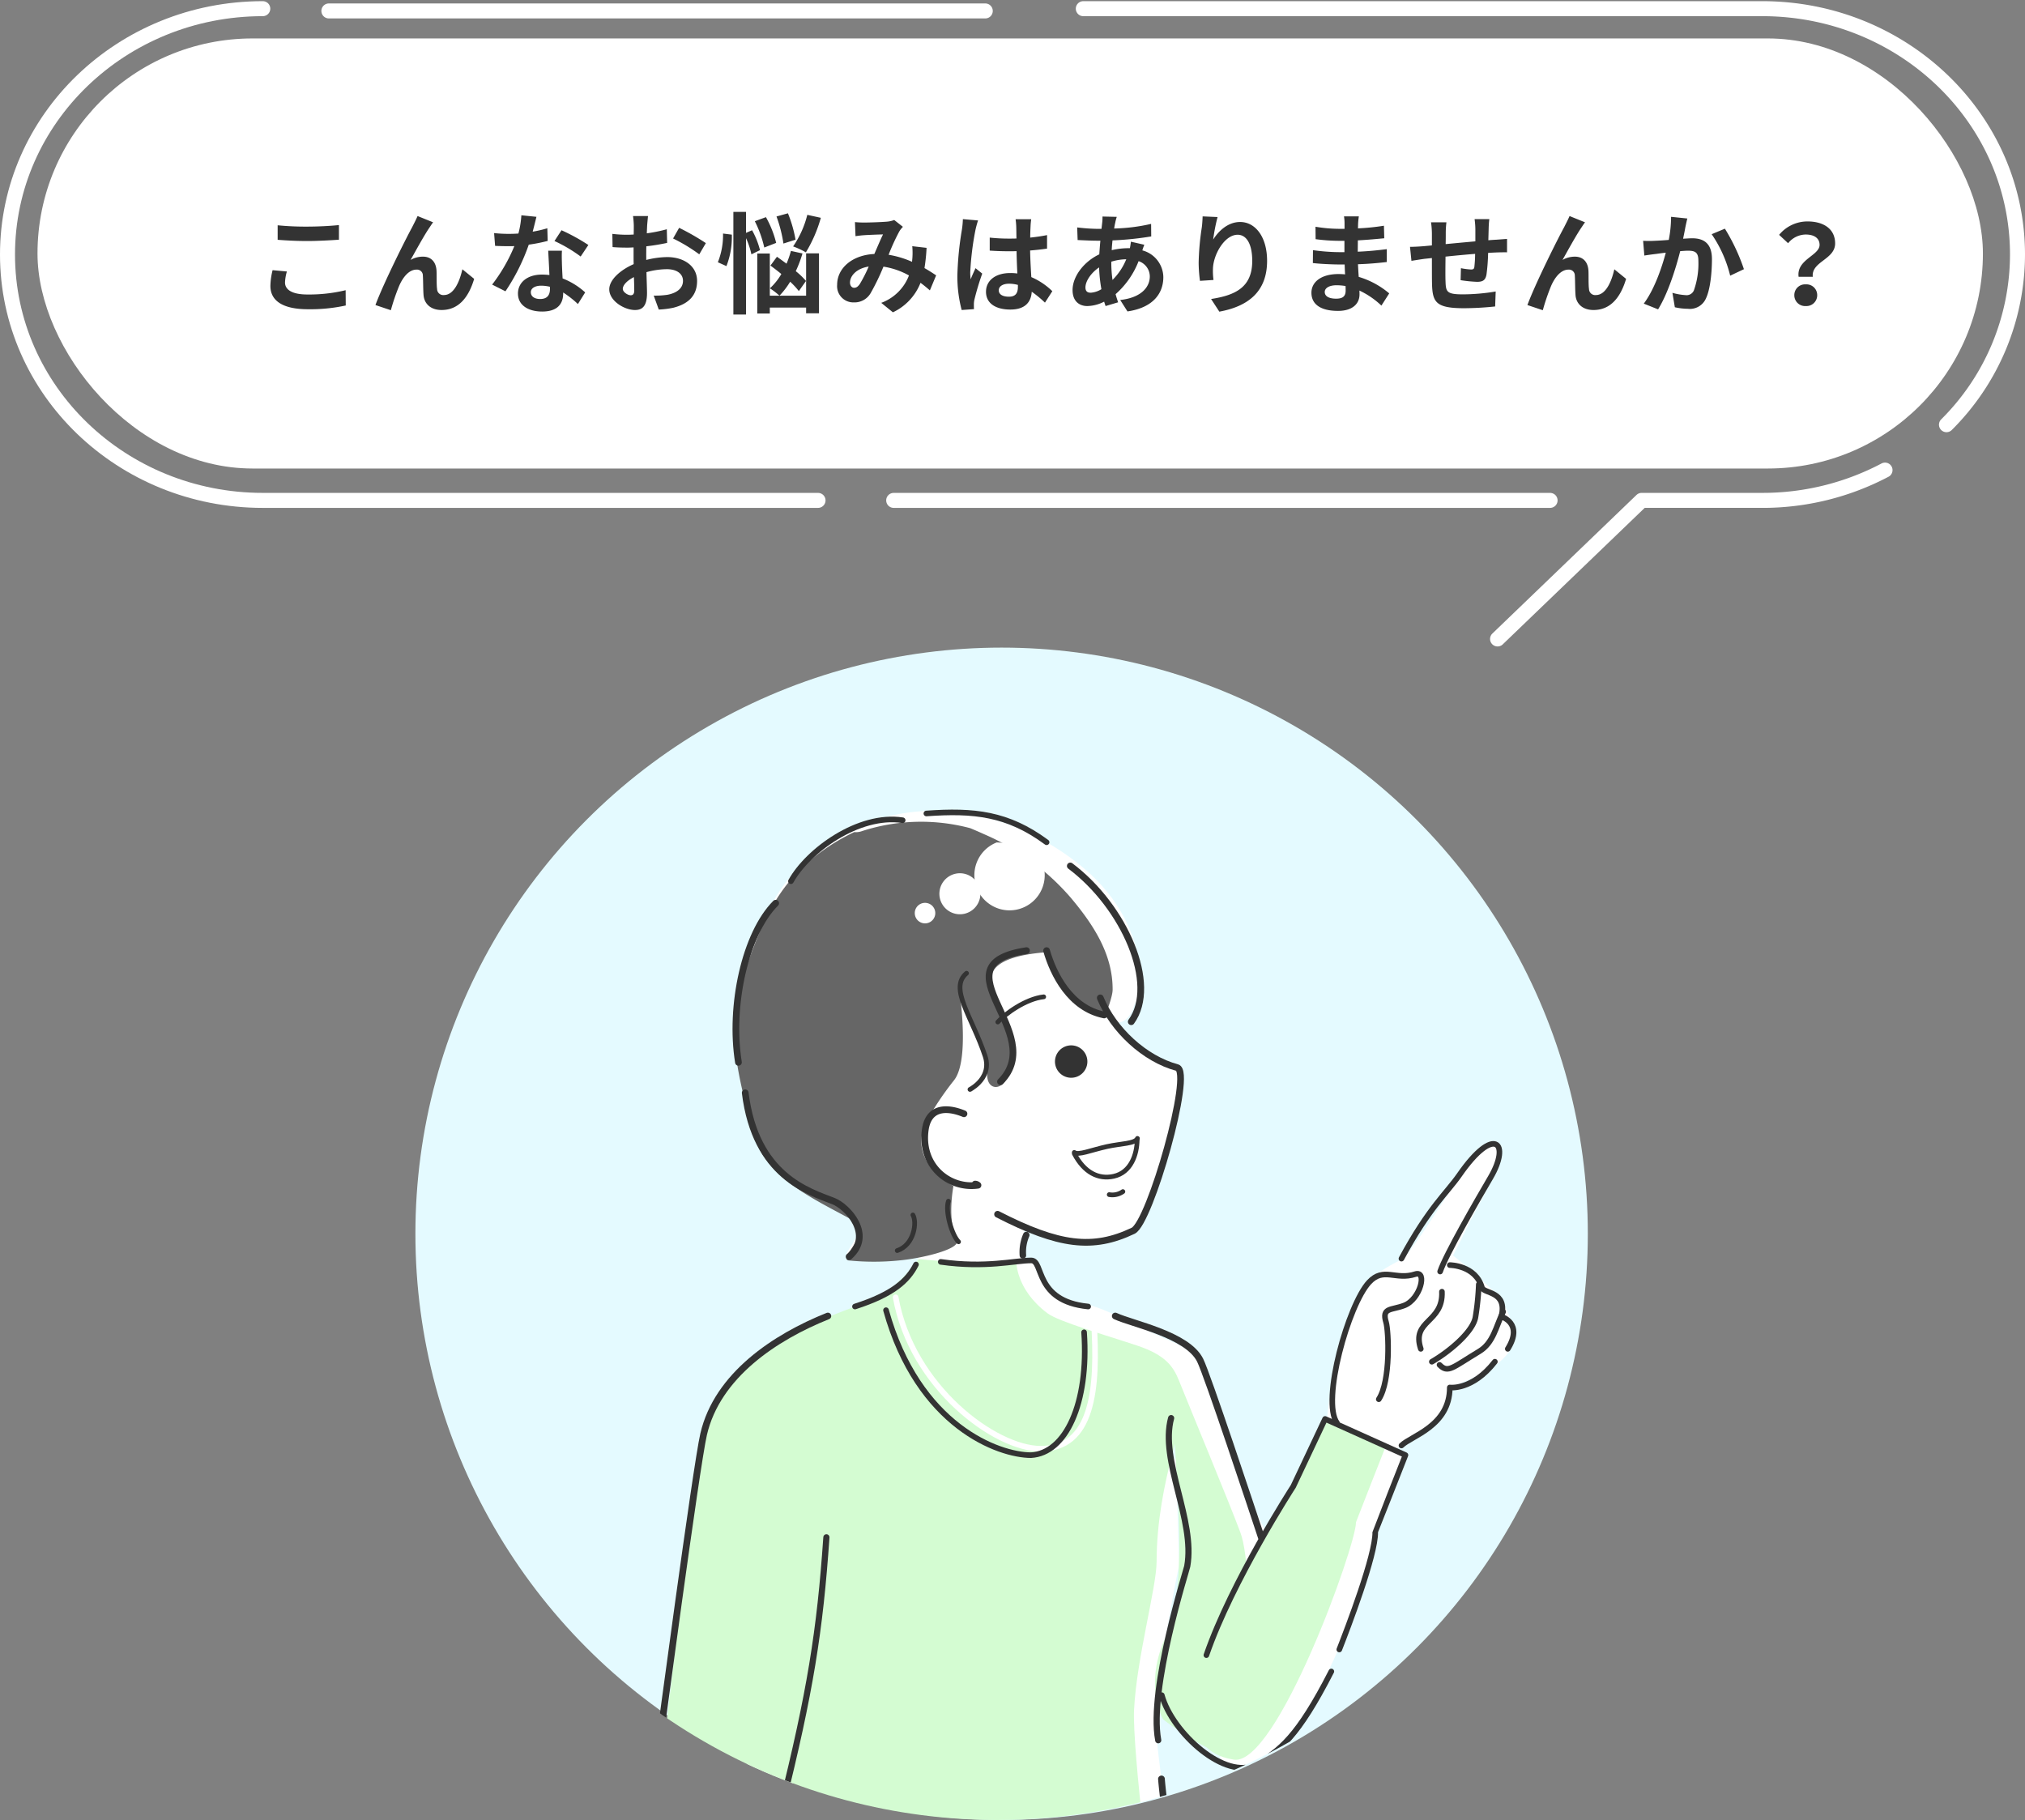 <svg xmlns="http://www.w3.org/2000/svg" width="404.917" height="363.938" viewBox="0 0 404.917 363.938"><rect x="0" y="0" width="404.917" height="363.938" fill="#808080" stroke="none"/><defs><clipPath id="a"><circle data-name="楕円形 77" cx="117.218" cy="117.218" r="117.218" fill="#e4faff"/></clipPath><clipPath id="b"><path data-name="長方形 1293" fill="none" d="M0 0h214.753v577.62H0z"/></clipPath></defs><g data-name="グループ 3067" transform="translate(-318.5 -1431.127)"><circle data-name="楕円形 78" cx="117.218" cy="117.218" r="117.218" transform="translate(401.563 1560.628)" fill="#e4faff"/><g data-name="マスクグループ 10" transform="translate(400.658 1560.628)" clip-path="url(#a)"><g data-name="グループ 2865"><g data-name="グループ 2864" transform="translate(7.137 31.559)" clip-path="url(#b)"><path data-name="パス 5100" d="M62.335 559.221c-2.163-9.044-2.915-14.251-2.272-18.75 1.14-7.96 4.427-17.316 4.54-22.16.017-.668 16.835-1.335 17.046 0 1.3 8.142 3.214 14.61 5.112 22.727 1.769 7.559.568 15.342-2.272 25-3.012 10.24-4.544 9.906-7.544 9.906-5.523 0-6.944.037-8.364-1.385-.628-.625-4.659-8.685-6.251-15.34" fill="#fff"/><path data-name="パス 5101" d="M62.335 559.221c-2.163-9.044-2.915-14.251-2.272-18.75 1.14-7.96 4.427-17.316 4.54-22.16.017-.668 16.835-1.335 17.046 0 1.3 8.142 3.214 14.61 5.112 22.727 1.769 7.559.568 15.342-2.272 25-3.012 10.24-4.544 9.906-7.544 9.906-5.523 0-6.944.037-8.364-1.385-.623-.624-4.654-8.684-6.246-15.338Z" fill="none" stroke="#333" stroke-miterlimit="10" stroke-width="1.343"/><path data-name="パス 5102" d="M85.062 534.787c-1.136 11.363-11.363 17.614-11.363 17.614s-7.955-7.387-9.659-13.07" fill="none" stroke="#333" stroke-linecap="round" stroke-linejoin="round" stroke-width="1.343"/><path data-name="パス 5103" d="M113.03 565.987h2.272l1.7-22.159s-7.855-1.986-7.953 0c-.568 11.363 3.976 22.159 3.976 22.159" fill="#fff"/><path data-name="パス 5104" d="M113.03 565.987h2.272l1.7-22.159s-7.855-1.986-7.953 0c-.563 11.364 3.981 22.159 3.981 22.159Z" fill="none" stroke="#333" stroke-linecap="round" stroke-linejoin="round" stroke-width="1.343"/><path data-name="パス 5105" d="M110.188 552.354a22.18 22.18 0 0 1-1.136-11.931c1.136-7.955 4.427-17.318 4.544-22.159.017-.67 16.032-.78 15.91.568-1.051 11.64 1.669 18.758 3.408 22.159 3.538 6.911 8.715 16.421 11.931 25 3.411 9.091 1.861 8.772-1.136 8.772-5.523 0-9.659.319-11.363-.249-3.386-1.129-12.422-9.126-16.476-15.908-.987-1.649-4.906-4.141-5.683-6.251" fill="#fff"/><path data-name="パス 5106" d="M110.188 552.354a22.18 22.18 0 0 1-1.136-11.931c1.136-7.955 4.427-17.318 4.544-22.159.017-.67 16.032-.78 15.91.568-1.051 11.64 1.669 18.758 3.408 22.159 3.538 6.911 8.715 16.421 11.931 25 3.411 9.091 1.861 8.772-1.136 8.772-5.523 0-9.659.319-11.363-.249-3.386-1.129-12.422-9.126-16.476-15.908-.986-1.652-4.905-4.144-5.682-6.252Z" fill="none" stroke="#333" stroke-miterlimit="10" stroke-width="1.343"/><path data-name="パス 5107" d="m135.758 546.669-1.7 8.523s-19.318-10.227-21.023-15.91" fill="none" stroke="#333" stroke-linecap="round" stroke-linejoin="round" stroke-width="1.343"/><path data-name="パス 5108" d="M1.761 294.428c-1.358 2.509 6.787 6.983 10.015 5.444 3.922-1.874 20.39-19.458 17.609-16.117-6.565 7.9-2.94 14.268 2.865 6.747 6.642-8.6 8.291-26.352 8.291-26.352l6.712-12.442-13.81-6.189-7.243 14.268s-4.928 5.768-7.873 9.7c-5.1 6.8-10.334 13.431-16.568 24.942" fill="#fff"/><path data-name="パス 5109" d="M1.761 294.428c-1.358 2.509 6.787 6.983 10.015 5.444 3.922-1.874 20.39-19.458 17.609-16.117-6.565 7.9-2.94 14.268 2.865 6.747 6.642-8.6 8.291-26.352 8.291-26.352l6.712-12.442-13.81-6.189-7.243 14.268s-4.928 5.768-7.873 9.7c-5.095 6.798-10.332 13.431-16.566 24.941Z" fill="none" stroke="#333" stroke-linecap="round" stroke-linejoin="round" stroke-width="1.293"/><path data-name="線 421" fill="none" stroke="#333" stroke-linecap="round" stroke-linejoin="round" stroke-width="1.293" d="M19.403 283.676 8.032 299.349"/><path data-name="線 422" fill="none" stroke="#333" stroke-linecap="round" stroke-linejoin="round" stroke-width="1.293" d="m13.948 281.549-9.532 14.904"/><path data-name="パス 5110" d="M107.839 92.561c.157-.937 9.425-3.423 9.662-1.288.645 5.8 7.542 7.7 7.542 7.7 4.876 1.231 5.877 1.48 13.008 5.025 7.738 3.849 9.58 3.774 11.662 6.6 4.572 6.211 9.664 26.322 13.528 33.5a48.532 48.532 0 0 1 5.152 17.393l-14.346.189s-6.191-29.257-7.865-37.623c-1.3-6.508-5.962-7.32-13.282-11.929-3.956-2.494-23.769-7.972-25.061-19.567" fill="#fff"/><path data-name="パス 5111" d="M36.332 251.032s14.724 4.25 16.75-.645c7.728-18.681 16.747-57.332 16.747-57.332l-9.019-3.217Z" fill="#fff"/><path data-name="パス 5112" d="m128.452 528.036 15.462-5.155s4.858-99.02 5.152-131.415c.269-29.528-.643-121.108-.643-121.108s2.576-7.086 1.931-18.038c-.914-15.554-6.44-47.671-8.374-65.706-.934-8.72 4.509-34.788 4.509-34.788l-.643-21.258h-10.308Z" fill="#fff"/><path data-name="パス 5113" d="M49.215 519.017c-.635 7.32 26.412 12.883 26.412 12.883l20.614-4.51v-4.512l28.99 5.8 13.528-5.8 4.507-118.532V273.578s-81.19-33.243-83.741-12.238c-.541 4.447-1.682 23.606-.645 60.554.737 26.24 4.178 59.575 1.933 88.256-3.642 46.527-7.731 64.418-11.6 108.867" fill="#399"/><path data-name="パス 5114" d="M95.599 77.745c-.311-13.715-5.576-31.9 3.58-42.573 6.211-7.627 18.237-13.347 27.024-6.58 4.527 3.164 4.328 8.924 6.278 13.553 3.575 9.124 14.874 7.494 14.243 12.953.314 6.5-3.062 16.137-5.416 22.343.857 4.377-6.784 9.966-11.194 9.56-4.831 1.286-9.8-1.888-14.535-2.788a108.52 108.52 0 0 0 .675 24.376c.287 2.566-28.437 3.951-28.437-10.835 0-2.031 8.269 1.415 7.781-20.009" fill="#fff"/><path data-name="パス 5115" d="M58.028 36.815c4.275-11.398 6.493-20.344 16.249-27.765 16.929-12.863 35.956-8 47.731-.466 7.908 5.058 13.516 11.271 15.918 20.1.585 2.828 1.637 8.563-.409 11.171-.76 2.965-3.358 5.212-5.352 1.7-6.134-1.166-10.207-7.1-12.522-12.871-23.7 2.031-.446 15.858-7.751 25.3-1.041 2.432-4.213 2.324-3.76-1.6.3-2.564-4.524-12.465-5.416-16.251-1.263-5.357 2.708 13.543-1.355 18.282a58.777 58.777 0 0 0-5.42 8.129c-4.057 8.127 5.42 12.866 5.42 12.866s-1.353 6.772.678 10.833c.909 1.819-7.208 3.682-11.51 4.063a50.431 50.431 0 0 1-10.158 0c-2.118-.441 5.013-5.558.678-8.125-7.419-4.1-17.532-8.458-19.754-17.487-2.514-9.368-4.98-18.317-3.266-27.879" fill="#fff"/><path data-name="パス 5116" d="M58.028 37.493c4.275-11.398 6.49-20.345 16.249-27.762a40.5 40.5 0 0 1 7.243-4.4 3.582 3.582 0 0 0 1.56-.2 38.213 38.213 0 0 1 21.626-.585c.952.394 1.886.8 2.8 1.216a47.863 47.863 0 0 1 17.328 12.714c4.514 5.371 8.379 11.274 8.351 18.344 0 1.542-1.353 4.741-1.5 5.307-5.86-1.38-9.784-7.14-12.036-12.754-23.7 2.031-.446 15.858-7.751 25.3-1.041 2.432-4.213 2.324-3.76-1.6.3-2.564-4.524-12.465-5.416-16.251-1.269-5.367 2.702 13.533-1.361 18.275a58.775 58.775 0 0 0-5.416 8.124c-4.061 8.127 5.416 12.866 5.416 12.866s-1.353 6.768.677 10.833c.909 1.819-7.208 3.682-11.51 4.063a50.432 50.432 0 0 1-10.158 0c-2.118-.441 5.013-5.558.678-8.125-7.419-4.103-17.53-8.457-19.754-17.486-2.514-9.368-4.976-18.317-3.266-27.879" fill="#666"/><path data-name="パス 5117" d="M115.258 7.982a41.164 41.164 0 0 0-5.249-.585 7.033 7.033 0 1 0 7.935 2.01c-.628-.742-1.871-1.012-2.688-1.425" fill="#fff"/><path data-name="パス 5118" d="M99.513 20.31a4.1 4.1 0 1 0 .488-5.783 4.1 4.1 0 0 0-.488 5.783" fill="#fff"/><path data-name="パス 5119" d="M94.106 22.857a2.052 2.052 0 1 0 .245-2.895 2.051 2.051 0 0 0-.244 2.893" fill="#fff"/><path data-name="パス 5120" d="M43.42 188.545c1.288-10.952 6.826-61.555 8.972-65.846 1.084-2.17 7.068-11.084 10.03-13.013 11.655-7.584 19.336-9.125 23.312-11.114 4.878-2.439 8.673-7.86 8.673-7.86s11.657 1.3 19.518.272c0 0-.272 5.69 6.236 10.571 2.232 1.674 11.57 4.338 17.956 6.465 5.8 1.933 7.26 4.3 8.374 7.088 2.312 5.78 10.06 24.408 12.24 30.276 3.229 8.693.984 45.095 0 45.095-5.683 0-15.459-7.731-15.459-7.731s-4.044-6.789.643-16.75c5.155-10.95.855-38.607 1.933-40.583 2.83-5.192-3.867 9.547-3.867 25.766 0 5.155-3.991 19.3-4.509 29.633-.4 7.953 3.971 42.665 4.509 45.095 1.079 4.851 4.691 46.956-1.931 48.314-25.123 5.155-18.683-1.288-34.788-1.288-6.007 0-41.729 4.338-47.026-3.221-5.073-7.238 1.933-27.057 2.576-42.516.272-6.5 4.868-26.274 3.221-18.038-5.8 28.988-11.585 34.249-14.171 39.94-6.263 13.775-5.8 16.1-5.8 16.1s-18.863-6.191-18.683-7.086c.648-3.218 3.87-14.812 3.87-14.812s1.806-11.735 3.219-17.393c6.443-25.769 10.952-37.364 10.952-37.364" fill="#d4fcd2"/><path data-name="パス 5121" d="M89.8 98.359c3.221 18.038 19.971 30.278 28.988 30.278 10.307 0 11.6-11.6 10.621-25.863" fill="none" stroke="#fff" stroke-linecap="round" stroke-linejoin="round" stroke-width="1.119"/><path data-name="パス 5122" d="M115.919 85.904a8.585 8.585 0 0 0-.678 4.063" fill="none" stroke="#333" stroke-linecap="round" stroke-linejoin="round" stroke-width="1.3"/><path data-name="パス 5123" d="M130.713 38.482c2.611 6.4 8.9 12.213 15.362 13.934 3.2.852-5.421 31.028-8.787 32.635-8.035 3.837-14.811 3.012-27.112-3.3" fill="none" stroke="#333" stroke-linecap="round" stroke-linejoin="round" stroke-width="1.343"/><path data-name="パス 5124" d="M103.461 61.655c-3.976-1.622-7.158-.967-7.741 3.206-1.009 7.213 4.774 11.9 10.539 11.082a.861.861 0 0 0-.576-.222" fill="#fff"/><path data-name="パス 5125" d="M103.461 61.655c-3.976-1.622-7.158-.967-7.741 3.206-1.009 7.213 4.774 11.9 10.539 11.082a.861.861 0 0 0-.576-.222" fill="none" stroke="#333" stroke-linecap="round" stroke-linejoin="round" stroke-width="1.343"/><path data-name="パス 5126" d="M135.234 77.219a3.643 3.643 0 0 1-2.728.605" fill="none" stroke="#333" stroke-linecap="round" stroke-linejoin="round" stroke-width=".941"/><path data-name="パス 5127" d="M138.089 66.875c-.037 2.88-1.211 6.513-4.684 7.282-3.077.683-5.9-.77-7.87-4.495" fill="none" stroke="#333" stroke-linecap="round" stroke-linejoin="round" stroke-width=".941"/><path data-name="パス 5128" d="M125.515 69.388c.807.63 3.3-.453 6.572-1.181 2.728-.605 5.6-.551 6.059-1.624" fill="none" stroke="#333" stroke-linecap="round" stroke-linejoin="round" stroke-width=".941"/><path data-name="パス 5129" d="M121.723 51.862a3.239 3.239 0 1 0 2.529-3.819 3.238 3.238 0 0 0-2.529 3.819" fill="#333"/><path data-name="パス 5130" d="M110.225 43.311c1.415-1.6 5.561-4.646 9.181-5.038" fill="none" stroke="#333" stroke-linecap="round" stroke-linejoin="round" stroke-width=".941"/><path data-name="パス 5131" d="M119.979 29.03c1.355 4.739 4.739 11.51 11.51 12.866" fill="none" stroke="#333" stroke-linecap="round" stroke-linejoin="round" stroke-width="1.343"/><path data-name="パス 5132" d="M100.344 79.135c-.678 2.03.678 6.772 2.031 8.124" fill="none" stroke="#333" stroke-linecap="round" stroke-linejoin="round" stroke-width=".941"/><path data-name="パス 5133" d="M93.247 81.89c.855 1.425.284 5.984-3.134 7.123" fill="none" stroke="#333" stroke-linecap="round" stroke-linejoin="round" stroke-width=".941"/><path data-name="パス 5134" d="M95.945 1.607c9.48-.678 16.249 0 24.037 5.755" fill="none" stroke="#333" stroke-linecap="round" stroke-linejoin="round" stroke-width="1.119"/><path data-name="パス 5135" d="M124.72 12.101c10.833 8.125 17.6 23.7 12.188 31.148" fill="none" stroke="#333" stroke-linecap="round" stroke-linejoin="round" stroke-width="1.343"/><path data-name="パス 5136" d="M115.961 29.032c-18.588 2.85 4.534 16.408-5.2 26.21" fill="none" stroke="#333" stroke-linecap="round" stroke-linejoin="round" stroke-width="1.343"/><path data-name="パス 5137" d="M103.972 33.557c-3.578 2.992 1.1 8.7 3.715 16.568 1.607 4.833-3.969 7.091-2.89 6.6" fill="none" stroke="#333" stroke-linecap="round" stroke-linejoin="round" stroke-width=".941"/><path data-name="パス 5138" d="M65.813 19.55c-6.094 6.094-9.271 20.522-7.447 31.823" fill="none" stroke="#333" stroke-linecap="round" stroke-linejoin="round" stroke-width="1.343"/><path data-name="パス 5139" d="M59.719 57.467c2.048 16.65 12.709 19.734 17.637 21.653 2.823 1.1 8.092 6.784 3.134 11.112" fill="none" stroke="#333" stroke-linecap="round" stroke-linejoin="round" stroke-width="1.343"/><path data-name="パス 5140" d="M91.203 2.963c-8.802-1.356-18.96 6.094-22.343 12.188" fill="none" stroke="#333" stroke-linecap="round" stroke-linejoin="round" stroke-width="1.119"/><path data-name="パス 5141" d="M30.213 238.471c3.221-20.614 12.24-50.247 12.24-50.247s7.469-56.127 8.952-62.5c2.733-11.757 14.273-19.4 24.839-23.626" fill="none" stroke="#333" stroke-linecap="round" stroke-linejoin="round" stroke-width="1.343"/><path data-name="パス 5142" d="M162.916 146.351c-1.933-5.8-10.793-32.553-12.24-35.43-2.579-5.132-13.511-7.208-16.964-8.822" fill="none" stroke="#333" stroke-linecap="round" stroke-linejoin="round" stroke-width="1.343"/><path data-name="パス 5143" d="M128.293 100.2c-10.845-1.084-8.817-9.216-11.386-9.216-3.251 0-9.066 1.577-18.088.289" fill="none" stroke="#333" stroke-linecap="round" stroke-linejoin="round" stroke-width="1.119"/><path data-name="パス 5144" d="M81.666 100.2c7.589-2.439 10.571-5.15 12.2-8.4" fill="none" stroke="#333" stroke-linecap="round" stroke-linejoin="round" stroke-width="1.119"/><path data-name="パス 5145" d="M87.87 100.937c6.443 23.186 22.548 28.986 28.988 28.986 6.924-.371 11.6-10.307 10.621-24.573" fill="none" stroke="#333" stroke-linecap="round" stroke-linejoin="round" stroke-width="1.119"/><path data-name="パス 5146" d="M142.948 194.667c1.288 16.1 12.24 68.285 5.8 76.016-6.53 7.835-33.951 2.576-43.8 2.576-36.721 0-52.128 6.121-48.316-17.393a1360.012 1360.012 0 0 0 5.586-37.882" fill="none" stroke="#333" stroke-linecap="round" stroke-linejoin="round" stroke-width="1.343"/><path data-name="パス 5147" d="M144.881 122.515c-2.312 8.478 4.878 20.452 3.221 29.633-.144.8-7.731 24.478-5.8 34.785" fill="none" stroke="#333" stroke-linecap="round" stroke-linejoin="round" stroke-width="1.231"/><path data-name="パス 5148" d="M148.423 280.023c2.576 33.5.645 111.446.645 111.446l-4.509 130.769s-14.8 5.992-19.326 6.443c-7.2.717-26.414-5.152-26.414-5.152" fill="none" stroke="#333" stroke-linecap="round" stroke-linejoin="round" stroke-width="1.147"/><path data-name="パス 5149" d="M59.525 271.004c-1.288 32.854 1.288 139.146 1.288 139.146l-11.6 108.867" fill="none" stroke="#333" stroke-linecap="round" stroke-linejoin="round" stroke-width="1.147"/><path data-name="パス 5150" d="m109.771 313.52-4.509 96.63-9.019 117.243s-15.357 4.958-20.614 4.507c-5.543-.473-20.614-8.374-20.614-8.374" fill="none" stroke="#333" stroke-linecap="round" stroke-linejoin="round" stroke-width="1.147"/><path data-name="パス 5151" d="M63.71 209.483c-5.8 23.835-13.65 39.481-13.65 39.481l-5.74 15.825-18.441-7.6 4.334-12.918" fill="none" stroke="#333" stroke-linecap="round" stroke-linejoin="round" stroke-width="1.293"/><path data-name="パス 5152" d="M75.951 146.351c-1.288 18.681-3.221 30.921-9.019 54.111" fill="none" stroke="#333" stroke-linecap="round" stroke-linejoin="round" stroke-width="1.231"/><path data-name="パス 5153" d="M175.952 124.16c-.11-2.693 3.366-25.729 9.836-30.311a35.712 35.712 0 0 1 5.17-3.04c2.314-1.277 13.174-20.08 15.444-21.438 3.221-1.933 3.966-4.338 3.864 1.288-.055 3.059-4.958 10.873-6.443 14.171-.551 1.228-2.576 5.155-2.576 5.155s7.836 6.283 9.664 9.019c2.108 3.152 3.2 7.586 1.931 9.662-3.371 5.533-12 6.707-12.238 8.376-.645 4.509-2.793 6.368-9.664 10.95-3.864 2.576-3.515 6.592-5.222 10.7-1.515 3.645-2.324 5.352-3.637 9.064-.169.481-16.137-4.328-15.967-4.664-.673-.62 9.888-17.739 9.839-18.93" fill="#fff"/><path data-name="パス 5154" d="M154.64 191.545c17.128 6.219 31.15-41.676 31.056-46.223 0-.065 6.044-15.412 6.044-15.412l-16.07-7.233-6.367 13.489s-6.583 10.379-12.7 22.171" fill="#fff"/><path data-name="パス 5155" d="m181.594 125.216-5.922-2.536-6.365 13.484s-35.473 51.019-11.879 54.647c8.566 1.318 24.511-42.942 24.418-47.484 0-.067 6.042-15.414 6.042-15.414s-3.179-1.36-6.293-2.7" fill="#d4fcd2"/><path data-name="パス 5156" d="M190.94 127.992c1.933-1.933 9.662-3.864 9.662-11.6 0 0 4.509.643 9.019-5.155" fill="none" stroke="#333" stroke-linecap="round" stroke-linejoin="round" stroke-width="1.119"/><path data-name="パス 5157" d="M212.199 108.666c3.221-5.155-1.288-6.443-1.288-6.443 1.288-5.152-3.51-4.557-3.867-5.8-1.287-4.507-6.44-4.507-6.44-4.507" fill="none" stroke="#333" stroke-linecap="round" stroke-linejoin="round" stroke-width="1.119"/><path data-name="パス 5158" d="M194.804 108.666c-1.933-5.8 4.509-5.155 4.228-11.436" fill="none" stroke="#333" stroke-linecap="round" stroke-linejoin="round" stroke-width="1.119"/><path data-name="パス 5159" d="M186.403 118.741c2.427-3.695 1.971-13.7 1.457-15.392-.912-3 1.071-2.369 3.655-3.368 3.224-1.248 4.634-7.053 2.187-6.256-3.949 1.286-6.333-1.507-9.241 1.622-4.134 4.452-9.578 23.765-6.407 28.135" fill="none" stroke="#333" stroke-linecap="round" stroke-linejoin="round" stroke-width="1.119"/><path data-name="パス 5160" d="M198.671 93.206c1.163-3.426 7.385-14.2 10.083-18.8 4.088-6.971.747-10.566-6.219-.528-2.514 3.625-6.079 6.505-11.6 16.75" fill="none" stroke="#333" stroke-linecap="round" stroke-linejoin="round" stroke-width="1.119"/><path data-name="パス 5161" d="M178.51 168.784c1.692-4.3 7.28-18.917 7.185-23.459 0-.067 6.044-15.414 6.044-15.414l-16.07-7.23-6.362 13.485s-12.312 19.014-17.375 33.749" fill="none" stroke="#333" stroke-linecap="round" stroke-linejoin="round" stroke-width="1.119"/><path data-name="パス 5162" d="M206.401 95.782a52.441 52.441 0 0 1-.645 6.443c-.426 3-5.312 7.041-8.74 9.016" fill="none" stroke="#333" stroke-linecap="round" stroke-linejoin="round" stroke-width="1.119"/><path data-name="パス 5163" d="M211.27 101.246c-1.467 3-1.933 6.219-4.8 7.94-5.34 3.214-6.209 4.422-7.919 2.678" fill="none" stroke="#333" stroke-linecap="round" stroke-linejoin="round" stroke-width="1.119"/><path data-name="パス 5164" d="M176.918 173.176c-6.687 13.077-10.315 15.88-15.076 18.561-5.969 3.356-16.737-6.191-18.825-13.817" fill="none" stroke="#333" stroke-linecap="round" stroke-linejoin="round" stroke-width="1.119"/></g></g></g><g data-name="グループ 2873" fill="none"><path data-name="パス 5176" d="M695.427 1525.132a52.347 52.347 0 0 1-24.559 6.053h-24.1l-28.816 27.71" stroke="#fff" stroke-linecap="round" stroke-linejoin="round" stroke-width="3"/><path data-name="線 433" stroke="#fff" stroke-linecap="round" stroke-width="3" d="M384.262 1433.314h131.252"/><path data-name="線 434" stroke="#fff" stroke-linecap="round" stroke-width="3" d="M497.201 1531.188h131.252"/><path data-name="パス 5178" d="M482.073 1531.188H371.047c-28.191 0-51.047-22.011-51.047-49.163s22.856-49.164 51.047-49.164" stroke="#fff" stroke-linecap="round" stroke-linejoin="round" stroke-width="3"/><path data-name="パス 5179" d="M405.7 1431.127h258.833v129.5H405.7Z"/><path data-name="パス 5177" d="M535.116 1432.861H670.87c28.191 0 51.046 22.011 51.046 49.166a48.063 48.063 0 0 1-14.2 34.023" stroke="#fff" stroke-linecap="round" stroke-linejoin="round" stroke-width="3"/></g><rect data-name="長方形 1307" width="389" height="86" rx="43" transform="translate(326 1438.814)" fill="#fff"/><path data-name="パス 5361" d="M374.02 1479.081c1.782.132 3.674.242 5.962.242 2.068 0 4.774-.154 6.292-.264v-2.926c-1.672.176-4.158.308-6.314.308a57.1 57.1 0 0 1-5.94-.264Zm-1.012 6.072a14.013 14.013 0 0 0-.44 3.146c0 2.992 2.508 4.664 7.5 4.664a33.264 33.264 0 0 0 7.568-.748l-.022-3.058a30.9 30.9 0 0 1-7.656.858c-3.146 0-4.466-1.012-4.466-2.4a9.04 9.04 0 0 1 .374-2.2Zm32.1-9.57-3.108-1.256c-.4.924-.792 1.628-1.078 2.222-1.144 2.068-5.742 11.22-7.348 15.576l3.08 1.034a42.049 42.049 0 0 1 1.65-4.84c.77-1.782 1.98-3.278 3.476-3.278a1.172 1.172 0 0 1 1.276 1.21c.066.88.044 2.662.132 3.828.092 1.586 1.236 3.038 3.612 3.038 3.366 0 5.39-2.464 6.512-6.226l-2.354-1.914c-.616 2.706-1.8 5.148-3.674 5.148a1.23 1.23 0 0 1-1.384-1.188c-.132-.9-.066-2.662-.11-3.63-.088-1.8-1.078-2.86-2.706-2.86a4.958 4.958 0 0 0-2.486.66c1.078-1.914 2.728-4.95 3.806-6.512.24-.352.482-.748.702-1.012Zm31.042 4.532a39.2 39.2 0 0 0-5.37-2.948l-1.408 2.156a29.048 29.048 0 0 1 5.236 3.1Zm-8.206-3.344a23.012 23.012 0 0 1-2.926.682c.308-1.166.572-2.266.748-2.97l-3.014-.308a18.55 18.55 0 0 1-.594 3.652c-.66.044-1.32.066-1.958.066a27.693 27.693 0 0 1-2.9-.154l.2 2.552c.946.044 1.826.066 2.728.066.374 0 .748 0 1.122-.022a33.241 33.241 0 0 1-4.444 7.7l2.662 1.342a40.216 40.216 0 0 0 4.664-9.328 31.927 31.927 0 0 0 3.784-.748Zm.528 12.122c0 1.166-.484 2.024-1.958 2.024-1.188 0-1.87-.55-1.87-1.364 0-.77.814-1.3 2.068-1.3a7.711 7.711 0 0 1 1.76.22Zm-.352-7.634c.066 1.32.176 3.234.242 4.862a15.617 15.617 0 0 0-1.474-.088c-3.036 0-4.818 1.65-4.818 3.784 0 2.4 2.134 3.608 4.84 3.608 3.1 0 4.2-1.584 4.2-3.608v-.2a19.4 19.4 0 0 1 2.948 2.31l1.452-2.33a14.514 14.514 0 0 0-4.51-2.794c-.066-1.078-.11-2.134-.132-2.75-.022-.968-.066-1.87 0-2.794Zm16.5 8.91c-.572 0-1.584-.616-1.584-1.276 0-.77.88-1.672 2.222-2.354.044 1.144.066 2.134.066 2.684-.002.748-.31.946-.706.946Zm3.1-7.832c0-.638 0-1.3.022-1.958a42.076 42.076 0 0 0 4.158-.682l-.066-2.728a29.836 29.836 0 0 1-4 .814c.022-.55.044-1.078.066-1.562.044-.55.132-1.5.176-1.892h-2.996a17.294 17.294 0 0 1 .154 1.914c0 .374 0 1.012-.022 1.782-.44.022-.858.044-1.254.044a23.868 23.868 0 0 1-3.014-.176l.044 2.64c.946.088 2.046.11 3.036.11.352 0 .748-.022 1.166-.044v1.828c0 .506 0 1.012.022 1.518-2.662 1.166-4.884 3.124-4.884 5.038 0 2.31 3.014 4.136 5.148 4.136 1.408 0 2.4-.7 2.4-3.41 0-.748-.066-2.42-.11-4.158a15.466 15.466 0 0 1 4.092-.594c1.892 0 3.212.858 3.212 2.332 0 1.584-1.408 2.486-3.168 2.794a16.655 16.655 0 0 1-2.684.154l1.01 2.79a17.75 17.75 0 0 0 2.86-.35c3.454-.858 4.8-2.794 4.8-5.368 0-2.992-2.64-4.774-5.984-4.774a17.733 17.733 0 0 0-4.18.572Zm5.368-3.52a33.1 33.1 0 0 1 5.236 3.168l1.32-2.244a48.127 48.127 0 0 0-5.344-3.058Zm26.84-4.73a19.394 19.394 0 0 1-2.838 6.314 15.932 15.932 0 0 1 2.552 1.188 27.628 27.628 0 0 0 2.992-6.908Zm-2.354 4.972a25.824 25.824 0 0 0-1.518-5.28l-2.288.638a27.235 27.235 0 0 1 1.386 5.41Zm-3.872.638a20.517 20.517 0 0 0-2.046-5.148l-2.222.814a22.881 22.881 0 0 1 1.892 5.258Zm-10.626-1.87a14.631 14.631 0 0 1-1.034 5.742l1.716.77a16.03 16.03 0 0 0 1.078-6.292Zm7.392 3.322a16.264 16.264 0 0 0-1.584-3.982l-1.21.528v-4.2h-2.53v20.524h2.53v-15.268a15.416 15.416 0 0 1 1.078 3.234Zm9.2 6.16a14.8 14.8 0 0 0-2.046-1.958 24.465 24.465 0 0 0 1.342-3.542l-2.31-.506a19.376 19.376 0 0 1-.88 2.552c-.66-.484-1.32-.968-1.914-1.386l-1.3 1.76c.682.506 1.43 1.078 2.178 1.694a12.453 12.453 0 0 1-2.288 2.86 14.664 14.664 0 0 1 1.912 1.474 16.06 16.06 0 0 0 2.138-2.794 16.06 16.06 0 0 1 1.738 1.87Zm.022 2.948h-7.26v-8.43h-2.508v11.994h2.508v-1.188h7.26v1.144h2.574v-11.99h-2.574Zm10.732-2.33c-.4.55-.7.748-1.144.748s-.814-.418-.814-1.034c0-1.364 1.32-2.838 3.74-3.212a28.179 28.179 0 0 1-1.782 3.498Zm15.268-1.74c-.638-.418-1.43-.946-2.332-1.452a35.847 35.847 0 0 0 .418-4.048l-2.86-.33a14.128 14.128 0 0 1 .022 2.376c-.022.242-.044.484-.066.748a19.093 19.093 0 0 0-4.686-1.408 42.161 42.161 0 0 1 2.134-4.664 5.1 5.1 0 0 1 .726-.924l-1.738-1.364a5.4 5.4 0 0 1-1.474.33c-1.012.088-3.344.176-4.576.176a17.629 17.629 0 0 1-1.8-.088l.11 2.816c.55-.088 1.32-.176 1.782-.2.99-.066 2.86-.132 3.718-.154-.506 1.034-1.122 2.508-1.738 3.916-4.378.2-7.436 2.794-7.436 6.16a3.248 3.248 0 0 0 3.344 3.52 3.723 3.723 0 0 0 3.388-1.914 45.3 45.3 0 0 0 2.53-5.236 15.271 15.271 0 0 1 5.1 1.76 9.4 9.4 0 0 1-5.544 5.48l2.332 1.892a10.913 10.913 0 0 0 5.522-5.9c.66.484 1.3 1.012 1.87 1.518Zm5.346-11.242a16.347 16.347 0 0 1-.2 2.134 64.571 64.571 0 0 0-.9 9.086 26.28 26.28 0 0 0 .858 6.952l2.464-.176c-.022-.308-.022-.682-.022-.9a4.3 4.3 0 0 1 .11-1.012 51.973 51.973 0 0 1 1.562-5.192l-1.342-1.08c-.33.726-.682 1.452-.968 2.222a10.083 10.083 0 0 1-.088-1.408 57.62 57.62 0 0 1 1.034-8.426 18.31 18.31 0 0 1 .528-1.936Zm11 13.53c0 1.276-.462 1.98-1.8 1.98-1.144 0-2.024-.4-2.024-1.276 0-.814.836-1.32 2.068-1.32a6.792 6.792 0 0 1 1.76.242Zm6.886.88a13.829 13.829 0 0 0-4.2-2.816c-.088-1.474-.2-3.212-.242-5.324a48.338 48.338 0 0 0 3.388-.374v-2.706c-1.034.22-2.178.374-3.366.506 0-.968.044-1.782.066-2.266a13.916 13.916 0 0 1 .132-1.408h-3.126a12.327 12.327 0 0 1 .132 1.43c.022.462.022 1.342.044 2.42-.506.022-1.034.022-1.54.022a36.126 36.126 0 0 1-3.806-.2v2.6c1.3.088 2.53.132 3.806.132.506 0 1.034 0 1.562-.022.022 1.54.088 3.124.154 4.466a9.787 9.787 0 0 0-1.426-.088c-2.97 0-4.84 1.518-4.84 3.74-.004 2.286 1.888 3.56 4.88 3.56 2.948 0 4.136-1.5 4.268-3.564a22.219 22.219 0 0 1 2.64 2.18Zm11.792-5.9a10.638 10.638 0 0 1 2.992-.484 12.453 12.453 0 0 1-2.75 4.136 25.4 25.4 0 0 1-.242-3.608Zm-4.158 6.2c-.7 0-1.012-.374-1.012-1.056 0-1.232 1.1-2.9 2.728-4a30.368 30.368 0 0 0 .462 4.356 4.63 4.63 0 0 1-2.178.708Zm8.074-10.2a12.6 12.6 0 0 1-.2 1.3h-.374a14.651 14.651 0 0 0-3.256.4c.022-.66.088-1.32.154-1.958a63.3 63.3 0 0 0 7.744-.792l-.022-2.508a36.336 36.336 0 0 1-7.392.924c.066-.418.132-.814.22-1.166a8.463 8.463 0 0 1 .308-1.166l-2.86-.066a8.7 8.7 0 0 1-.066 1.3l-.132 1.166h-.834a35.773 35.773 0 0 1-4.026-.286l.088 2.524c1.012.044 2.706.132 3.85.132h.7c-.088.88-.154 1.8-.22 2.728-3.032 1.428-5.342 4.376-5.342 7.148 0 2.222 1.342 3.192 2.948 3.192a7.668 7.668 0 0 0 3.366-.88c.088.308.2.616.286.88l2.508-.75c-.176-.528-.352-1.056-.506-1.628a16.94 16.94 0 0 0 4.6-6.6 3.24 3.24 0 0 1 2.242 3.058c0 2.134-1.716 4.246-5.918 4.708l1.452 2.288c5.346-.792 7.172-3.806 7.172-6.864a5.623 5.623 0 0 0-4.2-5.346c.132-.418.286-.88.4-1.122Zm14.344-5.06c-.022.616-.066 1.5-.176 2.288a52.834 52.834 0 0 0-.616 6.974 28.183 28.183 0 0 0 .264 3.63l2.706-.176a13.083 13.083 0 0 1-.11-2.31c.11-2.86 2.354-6.732 4.928-6.732 1.8 0 2.926 1.87 2.926 5.236 0 5.28-3.388 6.864-8.228 7.612l1.65 2.53c5.764-1.056 9.548-4 9.548-10.164 0-4.8-2.354-7.766-5.39-7.766-2.464 0-4.356 1.848-5.39 3.52a35.57 35.57 0 0 1 .88-4.51Zm28.6 14.85c0 1.254-.748 1.606-1.914 1.606-1.5 0-2.266-.528-2.266-1.342 0-.748.836-1.342 2.376-1.342a11.674 11.674 0 0 1 1.782.154c.022.374.022.682.022.924Zm8.712.55a16.851 16.851 0 0 0-6.094-3.3c-.066-.836-.11-1.716-.154-2.53 2.112-.066 3.806-.22 5.764-.44v-2.574c-1.782.22-3.608.418-5.808.506l.022-2.266c2.09-.11 3.85-.286 5.28-.418l-.066-2.508a45.65 45.65 0 0 1-5.192.528l.022-.858a14.562 14.562 0 0 1 .154-1.54h-2.97a8.721 8.721 0 0 1 .11 1.5v.99h-1.078a28.84 28.84 0 0 1-4.73-.418l.022 2.486a36.28 36.28 0 0 0 4.73.33h1.034v2.266H586.3a39.522 39.522 0 0 1-5.258-.4l-.024 2.578c1.452.176 3.96.286 5.236.286h1.122c.022.638.044 1.32.088 1.98a13.372 13.372 0 0 0-1.342-.066c-3.366 0-5.39 1.54-5.39 3.74 0 2.31 1.848 3.63 5.324 3.63 2.882 0 4.29-1.43 4.29-3.3 0-.22 0-.484-.022-.77a16.5 16.5 0 0 1 4.4 3.01Zm17.072-14.85a16.872 16.872 0 0 1 .154 1.98v2.464c-1.98.176-4.092.374-5.94.55.022-.858.022-1.584.022-2.09a17.231 17.231 0 0 1 .132-2.266h-3.08a16.45 16.45 0 0 1 .176 2.42v2.2l-1.65.154c-1.1.088-2.112.132-2.728.132l.286 2.794c.572-.088 1.936-.308 2.618-.4l1.474-.154c0 2.046 0 4.158.022 5.082.088 3.762.77 4.95 6.424 4.95a61.212 61.212 0 0 0 6.2-.352l.11-2.992a40.516 40.516 0 0 1-6.512.572c-3.278 0-3.454-.484-3.52-2.618-.044-.924-.022-2.926 0-4.928 1.87-.2 4-.4 5.918-.55a24.622 24.622 0 0 1-.154 2.618c-.066.418-.242.506-.682.506a13.592 13.592 0 0 1-2-.264l-.066 2.4a27.573 27.573 0 0 0 3.278.33c1.122 0 1.672-.286 1.892-1.43a38.113 38.113 0 0 0 .33-4.356c.638-.044 1.21-.066 1.672-.088.594-.022 1.738-.044 2.112-.022v-2.684c-.638.044-1.5.11-2.09.154-.506.022-1.056.066-1.65.11.022-.726.044-1.5.066-2.354a18.561 18.561 0 0 1 .132-1.87Zm22.088.638-3.1-1.254c-.4.924-.792 1.628-1.078 2.222-1.146 2.068-5.744 11.22-7.35 15.576l3.082 1.034a42.047 42.047 0 0 1 1.65-4.84c.77-1.782 1.98-3.278 3.476-3.278a1.172 1.172 0 0 1 1.276 1.21c.066.88.044 2.662.132 3.828.086 1.584 1.23 3.036 3.606 3.036 3.366 0 5.39-2.464 6.512-6.226l-2.352-1.914c-.618 2.706-1.806 5.15-3.676 5.15a1.23 1.23 0 0 1-1.386-1.188c-.132-.9-.066-2.662-.11-3.63-.088-1.8-1.078-2.86-2.706-2.86a4.958 4.958 0 0 0-2.486.66c1.078-1.914 2.728-4.95 3.806-6.512.242-.354.484-.75.704-1.014Zm17.2-1.1a24.12 24.12 0 0 1-.462 4.62 65.85 65.85 0 0 1-2.816.176 20.229 20.229 0 0 1-2.31 0l.242 2.948c.682-.11 1.8-.264 2.42-.33.418-.066 1.1-.154 1.87-.242-.792 2.97-2.266 7.326-4.4 10.186l2.86 1.144c2-3.212 3.586-8.338 4.422-11.638.616-.044 1.144-.088 1.5-.088 1.386 0 2.134.242 2.134 1.98a16.113 16.113 0 0 1-.9 5.962 1.584 1.584 0 0 1-1.628.946 12.537 12.537 0 0 1-2.662-.462l.484 2.882a12.162 12.162 0 0 0 2.6.308 3.5 3.5 0 0 0 3.586-2c.924-1.892 1.232-5.368 1.232-7.942 0-3.124-1.628-4.158-3.938-4.158-.44 0-1.1.044-1.826.088.154-.792.33-1.584.44-2.244.11-.55.264-1.232.4-1.8Zm8.118 3.476a25.162 25.162 0 0 1 3.7 8.294l2.75-1.3a39.268 39.268 0 0 0-3.806-8.1Zm17.38 8.514h2.838c-.33-3.058 4.466-3.432 4.466-6.666 0-2.926-2.332-4.4-5.522-4.4a7.32 7.32 0 0 0-5.676 2.684l1.8 1.672a4.564 4.564 0 0 1 3.52-1.738c1.716 0 2.772.748 2.772 2.068.008 2.134-4.656 2.926-4.194 6.38Zm-.854 3.674a2.157 2.157 0 0 0 2.288 2.18 2.157 2.157 0 0 0 2.288-2.178 2.14 2.14 0 0 0-2.288-2.156 2.14 2.14 0 0 0-2.288 2.154Z" fill="#333"/></g></svg>